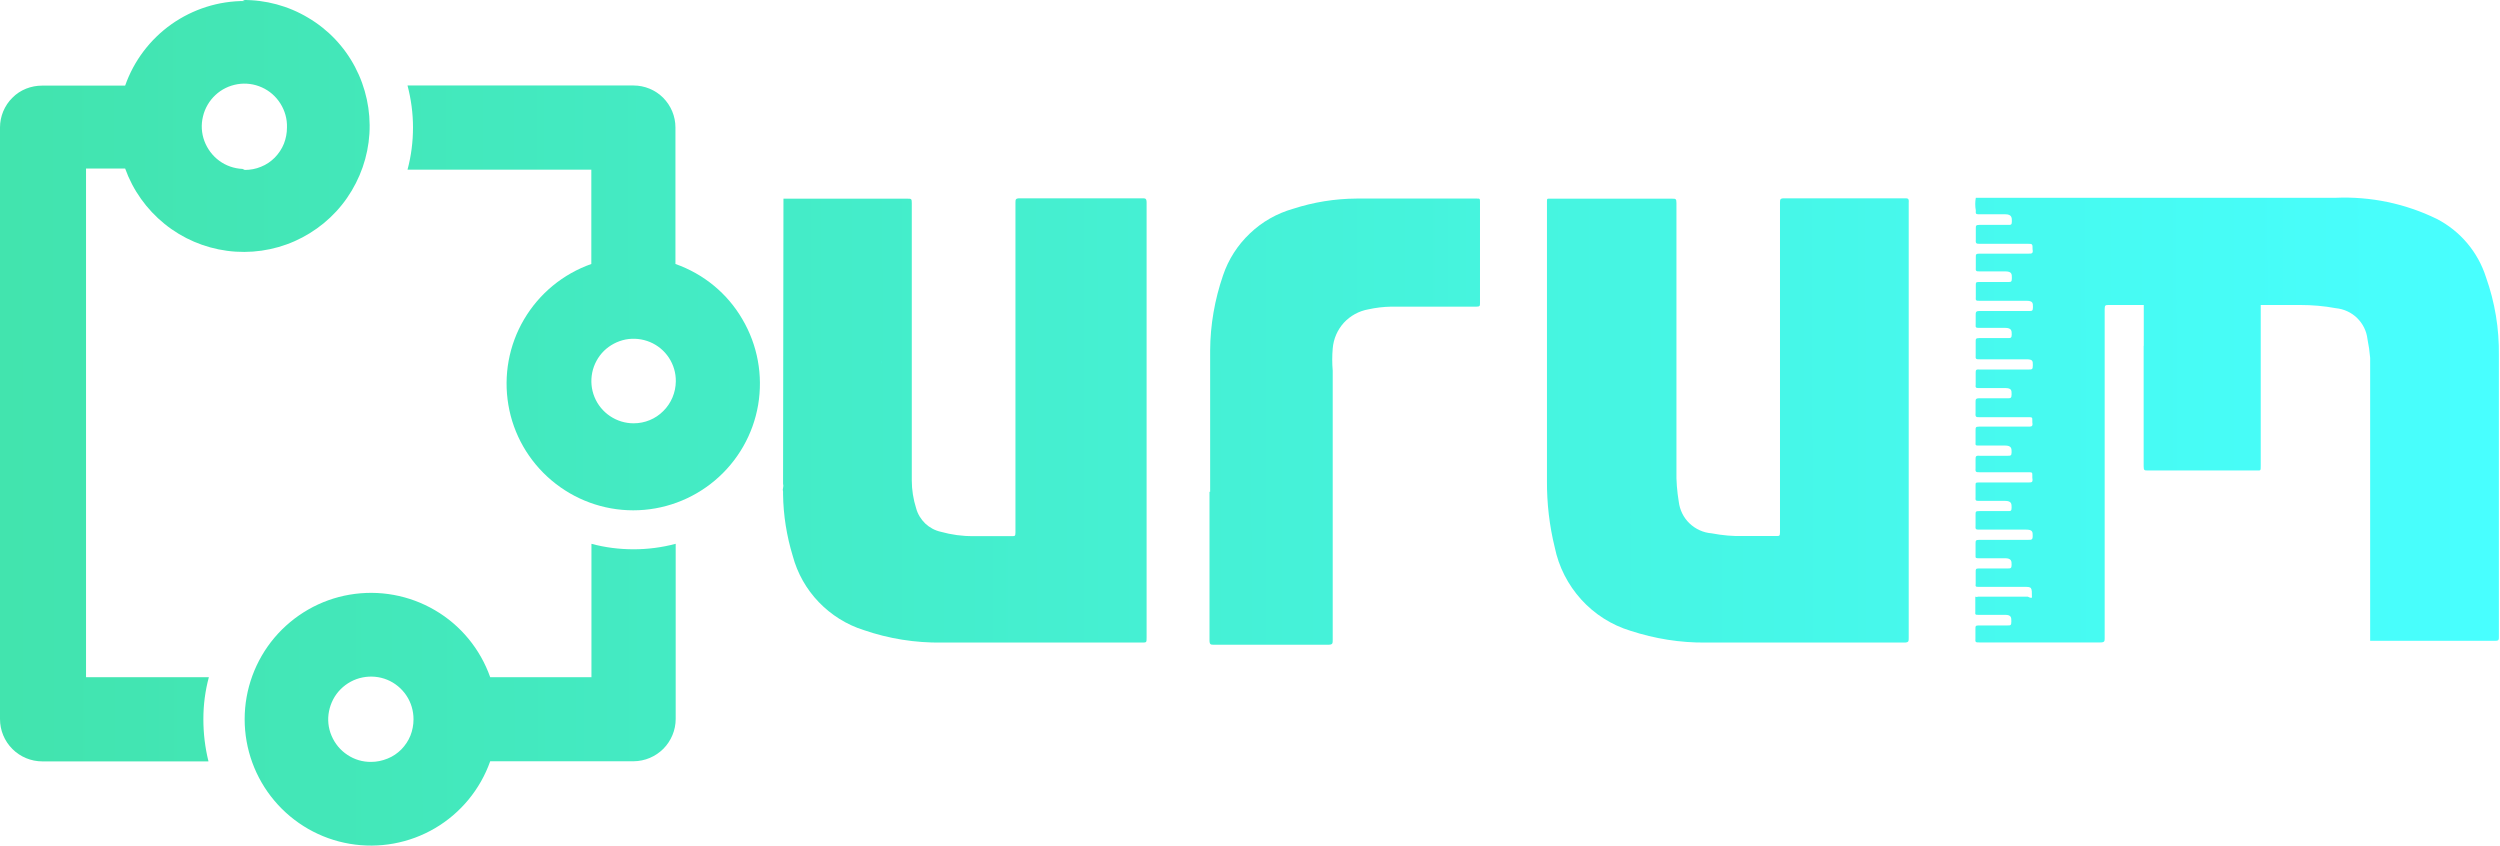 <svg width="204" height="69" viewBox="0 0 204 69" fill="none" xmlns="http://www.w3.org/2000/svg">
<path d="M51.704 44.822C50.536 44.822 49.378 44.676 48.262 44.374V55.259H40.001C39.188 52.965 37.602 51.026 35.495 49.795C33.399 48.565 30.937 48.117 28.538 48.524C26.139 48.93 23.969 50.181 22.394 52.037C20.83 53.893 19.964 56.249 19.964 58.689C19.964 61.118 20.819 63.474 22.394 65.341C23.959 67.197 26.139 68.448 28.538 68.854C30.937 69.261 33.399 68.813 35.495 67.582C37.592 66.352 39.188 64.413 40.001 62.119H51.715C52.622 62.109 53.488 61.744 54.135 61.097C54.771 60.451 55.136 59.575 55.136 58.668V44.374C53.999 44.676 52.852 44.822 51.704 44.822ZM30.29 62.171C29.602 62.182 28.924 61.983 28.35 61.598C27.776 61.222 27.328 60.68 27.057 60.044C26.785 59.408 26.712 58.71 26.848 58.032C26.984 57.354 27.307 56.729 27.797 56.239C28.288 55.749 28.903 55.415 29.581 55.28C30.259 55.144 30.958 55.207 31.594 55.467C32.23 55.728 32.773 56.176 33.159 56.75C33.545 57.323 33.743 58.001 33.743 58.689C33.743 59.148 33.659 59.596 33.492 60.023C33.325 60.441 33.065 60.826 32.752 61.15C32.428 61.473 32.053 61.733 31.625 61.9C31.198 62.077 30.739 62.171 30.29 62.171Z" fill="url(#paint0_linear_2994_33)"/>
<path d="M55.116 21.541V10.395C55.116 9.488 54.751 8.623 54.114 7.976C53.478 7.34 52.602 6.976 51.694 6.976H33.253C33.545 8.091 33.701 9.238 33.701 10.395C33.701 11.563 33.555 12.72 33.253 13.846H48.252V21.541C45.947 22.354 44.007 23.949 42.766 26.055C41.524 28.161 41.076 30.632 41.483 33.041C41.889 35.449 43.141 37.628 45.008 39.202C46.875 40.777 49.233 41.642 51.673 41.642C54.114 41.642 56.472 40.777 58.339 39.202C60.206 37.628 61.457 35.439 61.864 33.041C62.271 30.632 61.822 28.161 60.581 26.055C59.361 23.949 57.421 22.354 55.116 21.541ZM51.705 34.542C51.027 34.542 50.359 34.344 49.785 33.958C49.222 33.583 48.774 33.041 48.513 32.405C48.252 31.769 48.19 31.081 48.325 30.403C48.461 29.736 48.795 29.12 49.274 28.641C49.765 28.161 50.38 27.838 51.048 27.703C51.715 27.577 52.414 27.65 53.04 27.911C53.666 28.172 54.208 28.62 54.584 29.193C54.959 29.767 55.157 30.434 55.147 31.122C55.136 32.029 54.771 32.905 54.125 33.541C53.488 34.188 52.612 34.542 51.705 34.542Z" fill="url(#paint1_linear_2994_33)"/>
<path d="M19.975 0.084C17.836 0.074 15.75 0.741 13.998 1.971C12.246 3.212 10.921 4.963 10.212 6.986H3.442C2.994 6.986 2.545 7.069 2.128 7.236C1.711 7.403 1.325 7.653 1.012 7.977C0.688 8.289 0.438 8.675 0.261 9.092C0.094 9.499 0 9.947 0 10.395V58.678C0 59.596 0.365 60.471 1.012 61.118C1.658 61.764 2.535 62.129 3.453 62.129H17.012C16.731 61.003 16.595 59.846 16.595 58.678C16.595 57.521 16.741 56.374 17.044 55.258H7.02V13.752H10.212C10.848 15.525 11.964 17.089 13.435 18.277C14.905 19.466 16.668 20.217 18.535 20.467C20.402 20.717 22.311 20.446 24.032 19.685C25.753 18.924 27.245 17.704 28.319 16.151C29.394 14.597 30.03 12.783 30.145 10.906C30.259 9.019 29.852 7.142 28.976 5.474C28.1 3.806 26.776 2.409 25.148 1.45C23.532 0.48 21.675 -0.02 19.787 0.001M19.787 13.784C19.099 13.752 18.441 13.523 17.889 13.117C17.336 12.71 16.919 12.147 16.679 11.511C16.439 10.864 16.397 10.166 16.564 9.499C16.72 8.831 17.075 8.227 17.576 7.758C18.076 7.288 18.702 6.986 19.38 6.871C20.058 6.757 20.747 6.851 21.372 7.132C21.998 7.414 22.52 7.872 22.885 8.456C23.25 9.04 23.438 9.707 23.417 10.395C23.417 10.854 23.333 11.302 23.166 11.73C23 12.147 22.739 12.533 22.426 12.856C22.103 13.179 21.727 13.44 21.299 13.607C20.882 13.784 20.423 13.867 19.975 13.867" fill="url(#paint2_linear_2994_33)"/>
<path d="M174.932 28.224V18.361C174.932 17.85 174.932 17.944 175.35 17.944H184.163C184.382 17.944 184.476 17.944 184.476 18.267V38.004C184.476 38.452 184.476 38.39 184.09 38.39H175.245C174.984 38.39 174.922 38.39 174.922 38.035V28.131V28.224H174.932Z" fill="url(#paint3_linear_2994_33)"/>
<path d="M165.806 48.753C165.806 47.888 165.806 47.888 165.138 47.888H161.466C161.247 47.888 161.174 47.888 161.216 47.637V46.647C161.216 46.459 161.216 46.386 161.466 46.386H163.824C164.053 46.386 164.147 46.386 164.147 46.094C164.147 45.802 164.147 45.552 163.605 45.552H161.435C161.279 45.552 161.174 45.552 161.206 45.333V44.374C161.206 44.113 161.206 44.051 161.529 44.051H165.513C165.774 44.051 165.868 44.051 165.868 43.728C165.868 43.404 165.868 43.217 165.326 43.217H161.529C161.237 43.217 161.174 43.217 161.206 42.862V42.028C161.206 41.736 161.206 41.705 161.529 41.705H163.855C164.074 41.705 164.147 41.705 164.147 41.413C164.147 41.121 164.147 40.871 163.605 40.871H161.498C161.237 40.871 161.174 40.871 161.206 40.548V39.62C161.206 39.401 161.206 39.37 161.456 39.37H165.482C165.806 39.37 165.899 39.37 165.837 38.984V38.796C165.837 38.577 165.837 38.535 165.586 38.535H161.529C161.279 38.535 161.174 38.535 161.206 38.243V37.514C161.206 37.264 161.206 37.159 161.529 37.191H163.824C164.053 37.191 164.147 37.191 164.147 36.899C164.147 36.607 164.147 36.356 163.605 36.356H161.435C161.247 36.356 161.174 36.356 161.206 36.096V35.137C161.206 34.876 161.206 34.813 161.498 34.813H165.482C165.774 34.813 165.899 34.813 165.837 34.459V34.303C165.837 34.084 165.837 34.042 165.586 34.042H161.498C161.279 34.042 161.174 34.042 161.206 33.719V32.822C161.206 32.603 161.206 32.499 161.498 32.499H163.824C164.053 32.499 164.147 32.499 164.147 32.176C164.147 31.852 164.147 31.665 163.605 31.665H161.466C161.279 31.665 161.174 31.665 161.216 31.404V30.445C161.216 30.226 161.216 30.122 161.508 30.153H165.524C165.816 30.153 165.879 30.153 165.879 29.798C165.879 29.444 165.879 29.319 165.336 29.319H161.539C161.247 29.319 161.185 29.319 161.216 28.964V27.88C161.216 27.661 161.216 27.588 161.508 27.588H163.834C164.064 27.588 164.157 27.588 164.157 27.296C164.157 27.004 164.157 26.754 163.615 26.754H161.508C161.247 26.754 161.185 26.754 161.216 26.431V25.732C161.216 25.472 161.216 25.378 161.539 25.378H165.566C165.816 25.378 165.889 25.378 165.889 25.055C165.889 24.731 165.889 24.544 165.347 24.544H161.519C161.258 24.544 161.195 24.544 161.226 24.221V23.261C161.226 23.074 161.226 23.011 161.456 23.011H163.876C164.095 23.011 164.168 23.011 164.168 22.688C164.168 22.365 164.168 22.146 163.626 22.146H161.55C161.258 22.146 161.195 22.146 161.226 21.791V20.988C161.226 20.77 161.226 20.697 161.519 20.697H165.534C165.795 20.697 165.92 20.697 165.858 20.342C165.858 19.894 165.858 19.894 165.44 19.894H161.55C161.299 19.894 161.195 19.894 161.226 19.57V18.643C161.226 18.424 161.226 18.351 161.519 18.351H163.876C164.095 18.351 164.168 18.351 164.168 18.059C164.168 17.767 164.168 17.485 163.626 17.485H161.519C161.258 17.485 161.195 17.485 161.226 17.162C161.164 16.828 161.164 16.474 161.226 16.14C161.226 16.14 161.414 16.14 161.55 16.14H190.255C190.255 16.14 190.474 16.14 190.578 16.14C193.436 16.015 196.273 16.61 198.839 17.861C200.759 18.851 202.198 20.561 202.855 22.615C203.585 24.669 203.94 26.827 203.909 29.006C203.909 36.669 203.909 44.332 203.909 51.995C203.909 52.183 203.909 52.287 203.648 52.287H193.405V29.559C193.405 29.559 193.405 29.267 193.405 29.204C193.363 28.693 193.29 28.182 193.186 27.672C193.113 27.015 192.81 26.41 192.341 25.951C191.872 25.492 191.256 25.211 190.599 25.148C189.65 24.971 188.69 24.888 187.731 24.888H172.095C171.803 24.888 171.741 24.888 171.741 25.242V52.068C171.741 52.319 171.741 52.423 171.386 52.423H161.519C161.226 52.423 161.164 52.423 161.195 52.1V51.328C161.195 51.109 161.195 51.036 161.446 51.036H163.803C164.064 51.036 164.126 51.036 164.126 50.713C164.126 50.39 164.126 50.171 163.615 50.171H161.414C161.226 50.171 161.153 50.171 161.185 49.91V48.878C161.185 48.878 161.185 48.878 161.185 48.69C161.258 48.722 161.341 48.722 161.414 48.69H165.472C165.482 48.69 165.743 48.847 165.806 48.753Z" fill="url(#paint4_linear_2994_33)"/>
<path d="M155.751 34.323C155.751 40.234 155.751 46.136 155.751 52.047C155.751 52.339 155.751 52.433 155.365 52.433H139.187C137.101 52.454 135.035 52.12 133.053 51.474C131.51 51.005 130.112 50.118 129.027 48.919C127.942 47.72 127.191 46.25 126.868 44.666C126.43 42.893 126.221 41.069 126.232 39.233C126.232 31.664 126.232 24.064 126.232 16.463C126.232 16.171 126.232 16.213 126.586 16.213H136.443C136.735 16.213 136.798 16.213 136.798 16.567V38.41C136.777 39.254 136.85 40.099 136.986 40.933C137.069 41.611 137.372 42.236 137.862 42.705C138.352 43.175 138.989 43.467 139.667 43.519C140.543 43.685 141.429 43.769 142.316 43.738H144.997C145.184 43.738 145.247 43.738 145.247 43.446V16.567C145.247 16.276 145.247 16.182 145.602 16.182H155.427C155.678 16.182 155.782 16.182 155.751 16.536V34.323Z" fill="url(#paint5_linear_2994_33)"/>
<path d="M63.93 16.213H74.047C74.371 16.213 74.402 16.213 74.402 16.599V39.213C74.402 39.984 74.527 40.745 74.757 41.475C74.882 41.944 75.143 42.372 75.497 42.716C75.852 43.05 76.29 43.289 76.77 43.394C77.636 43.633 78.522 43.758 79.419 43.748H82.611C82.799 43.748 82.861 43.748 82.861 43.456V16.567C82.861 16.276 82.861 16.182 83.216 16.182H93.209C93.459 16.182 93.563 16.182 93.563 16.536C93.563 28.349 93.563 40.203 93.563 52.016C93.563 52.433 93.563 52.433 93.177 52.433H76.853C74.684 52.464 72.525 52.12 70.47 51.411C69.082 50.973 67.82 50.181 66.809 49.128C65.797 48.075 65.067 46.782 64.691 45.374C64.191 43.738 63.919 42.038 63.898 40.328V40.109C63.867 40.016 63.867 39.911 63.898 39.817C63.93 39.703 63.93 39.578 63.898 39.463L63.93 16.213Z" fill="url(#paint6_linear_2994_33)"/>
<path d="M98.748 40.131C98.748 36.294 98.748 32.436 98.748 28.6C98.758 26.514 99.123 24.44 99.801 22.469C100.239 21.166 100.99 19.998 101.991 19.049C102.982 18.101 104.192 17.413 105.517 17.037C107.186 16.495 108.928 16.214 110.691 16.203H120.516C120.767 16.203 120.767 16.203 120.767 16.495V24.732C120.767 24.951 120.767 25.023 120.475 25.023H113.517C112.891 25.034 112.276 25.107 111.661 25.242C110.889 25.378 110.19 25.764 109.658 26.337C109.136 26.911 108.813 27.651 108.75 28.433C108.698 29.038 108.698 29.642 108.75 30.257V52.194C108.75 52.517 108.75 52.611 108.365 52.611H99.081C98.789 52.611 98.695 52.611 98.695 52.225V40.131H98.748Z" fill="url(#paint7_linear_2994_33)"/>
<path d="M71.909 29.434V29.652C71.888 29.58 71.888 29.507 71.909 29.434Z" fill="url(#paint8_linear_2994_33)"/>
<defs>
<linearGradient id="paint0_linear_2994_33" x1="-4.391" y1="56.764" x2="203.654" y2="56.445" gradientUnits="userSpaceOnUse">
<stop stop-color="#42E3AC"/>
<stop offset="1" stop-color="#48FFFF"/>
</linearGradient>
<linearGradient id="paint1_linear_2994_33" x1="-4.44" y1="24.389" x2="203.605" y2="24.069" gradientUnits="userSpaceOnUse">
<stop stop-color="#42E3AC"/>
<stop offset="1" stop-color="#48FFFF"/>
</linearGradient>
<linearGradient id="paint2_linear_2994_33" x1="-4.43" y1="31.096" x2="203.615" y2="30.776" gradientUnits="userSpaceOnUse">
<stop stop-color="#42E3AC"/>
<stop offset="1" stop-color="#48FFFF"/>
</linearGradient>
<linearGradient id="paint3_linear_2994_33" x1="-4.434" y1="28.436" x2="203.611" y2="28.116" gradientUnits="userSpaceOnUse">
<stop stop-color="#42E3AC"/>
<stop offset="1" stop-color="#48FFFF"/>
</linearGradient>
<linearGradient id="paint4_linear_2994_33" x1="-4.424" y1="34.565" x2="203.621" y2="34.245" gradientUnits="userSpaceOnUse">
<stop stop-color="#42E3AC"/>
<stop offset="1" stop-color="#48FFFF"/>
</linearGradient>
<linearGradient id="paint5_linear_2994_33" x1="-4.424" y1="34.54" x2="203.621" y2="34.22" gradientUnits="userSpaceOnUse">
<stop stop-color="#42E3AC"/>
<stop offset="1" stop-color="#48FFFF"/>
</linearGradient>
<linearGradient id="paint6_linear_2994_33" x1="-4.424" y1="34.444" x2="203.621" y2="34.125" gradientUnits="userSpaceOnUse">
<stop stop-color="#42E3AC"/>
<stop offset="1" stop-color="#48FFFF"/>
</linearGradient>
<linearGradient id="paint7_linear_2994_33" x1="-4.424" y1="34.59" x2="203.621" y2="34.27" gradientUnits="userSpaceOnUse">
<stop stop-color="#42E3AC"/>
<stop offset="1" stop-color="#48FFFF"/>
</linearGradient>
<linearGradient id="paint8_linear_2994_33" x1="-4.432" y1="29.662" x2="89.578" y2="29.517" gradientUnits="userSpaceOnUse">
<stop stop-color="#42E3AC"/>
<stop offset="1" stop-color="#48FFFF"/>
</linearGradient>
</defs>
</svg>
